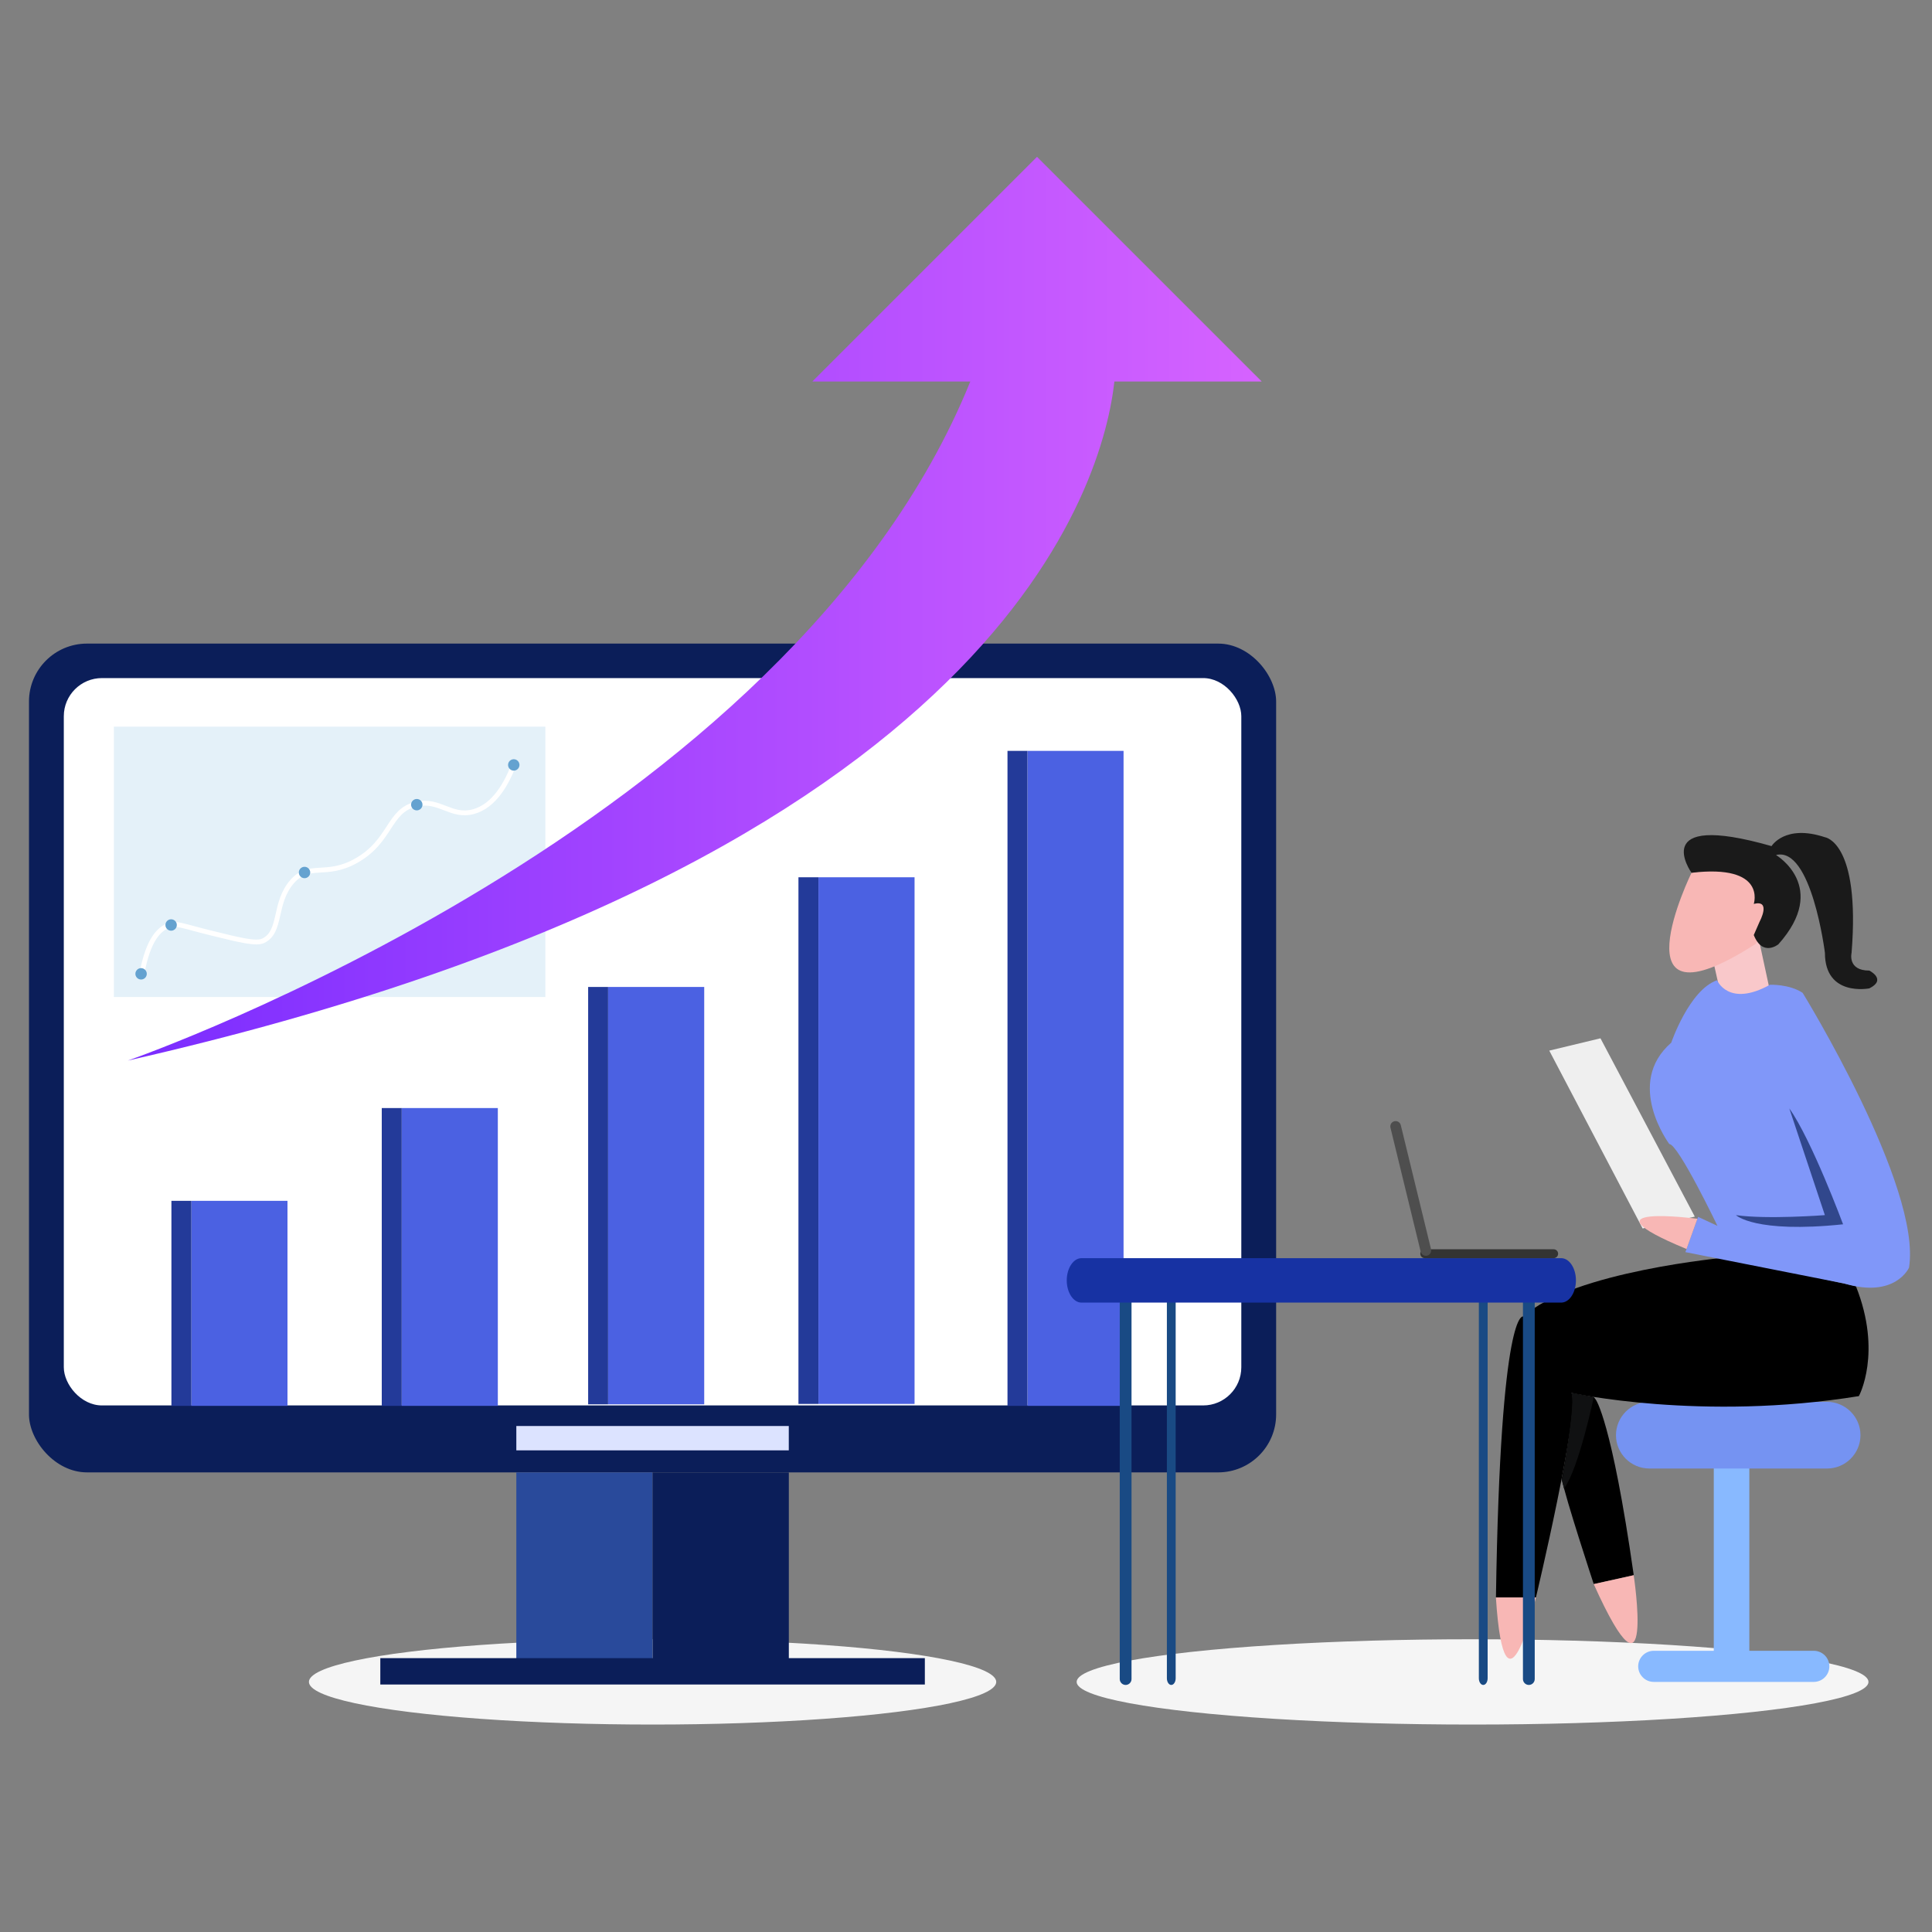 <?xml version="1.0" encoding="UTF-8"?>
<svg id="Layer_1" data-name="Layer 1" xmlns="http://www.w3.org/2000/svg" xmlns:xlink="http://www.w3.org/1999/xlink" viewBox="0 0 400 400">
  <rect x="0" y="0" width="400" height="400" fill="#808080" stroke="none"/>
  <defs>
    <style>
      .cls-1 {
        fill: #4b61e2;
      }

      .cls-2 {
        fill: #dce3ff;
      }

      .cls-3 {
        fill: #88b9ff;
      }

      .cls-4 {
        fill: #4e4e4e;
      }

      .cls-5 {
        fill: #233a99;
      }

      .cls-6 {
        fill: #fff;
      }

      .cls-7 {
        fill: #1732a3;
      }

      .cls-8 {
        fill: none;
        stroke: #fff;
        stroke-miterlimit: 10;
      }

      .cls-9 {
        fill: #0b1e59;
      }

      .cls-10 {
        fill: #64a2d0;
      }

      .cls-11 {
        fill: #f8b7b5;
      }

      .cls-12 {
        fill: #101112;
      }

      .cls-13 {
        fill: #343433;
      }

      .cls-14 {
        fill: #f9c8ca;
      }

      .cls-15 {
        fill: #7593f2;
      }

      .cls-16 {
        fill: #efefef;
      }

      .cls-17 {
        fill: #1a1a1a;
      }

      .cls-18 {
        fill: #31478c;
      }

      .cls-19 {
        fill: #194a84;
      }

      .cls-20 {
        fill: #f5f5f5;
      }

      .cls-21 {
        fill: #e4f1f9;
      }

      .cls-22 {
        fill: url(#linear-gradient);
      }

      .cls-23 {
        fill: #8097f9;
      }

      .cls-24 {
        fill: #294a9b;
      }
    </style>
    <linearGradient id="linear-gradient" x1="26.46" y1="126.02" x2="261.23" y2="126.02" gradientUnits="userSpaceOnUse">
      <stop offset="0" stop-color="#7a2cff"/>
      <stop offset="1" stop-color="#d663ff"/>
    </linearGradient>
  </defs>
  <ellipse class="cls-20" cx="135.11" cy="348.22" rx="71.15" ry="8.83"/>
  <ellipse class="cls-20" cx="304.88" cy="348.22" rx="81.97" ry="8.83"/>
  <rect class="cls-9" x="6" y="133.25" width="258.21" height="171.59" rx="12" ry="12"/>
  <rect class="cls-6" x="13.21" y="140.39" width="243.79" height="150.59" rx="7.9" ry="7.9"/>
  <rect class="cls-2" x="106.9" y="295.24" width="56.41" height="5.04"/>
  <rect class="cls-24" x="106.9" y="304.85" width="28.21" height="39.05"/>
  <rect class="cls-9" x="135.11" y="304.85" width="28.21" height="39.05"/>
  <rect class="cls-9" x="78.74" y="343.3" width="112.74" height="5.46"/>
  <g>
    <rect class="cls-21" x="23.58" y="150.45" width="89.33" height="55.97"/>
    <g>
      <path class="cls-8" d="M29.39,201.57c1.29-7.15,3.65-9.28,5.5-9.95,1.69-.61,2.78.06,8.9,1.57,6.18,1.53,9.3,2.28,10.74,1.57,3.9-1.91,2.03-7.83,6.02-12.31,3.52-3.94,6.91-.76,13.09-4.19,7.45-4.14,6.69-10.47,12.57-11.78,4.84-1.08,7.17,2.81,11.78,1.57,4.41-1.18,6.95-5.98,8.38-9.69"/>
      <g>
        <path class="cls-10" d="M30.39,201.62c0,.65-.53,1.18-1.18,1.18s-1.18-.53-1.18-1.18.53-1.18,1.18-1.18,1.18.53,1.18,1.18Z"/>
        <path class="cls-10" d="M107.55,158.37c0,.65-.53,1.18-1.18,1.18s-1.18-.53-1.18-1.18.53-1.18,1.18-1.18,1.18.53,1.18,1.18Z"/>
        <circle class="cls-10" cx="86.29" cy="166.6" r="1.18"/>
        <circle class="cls-10" cx="63.05" cy="180.64" r="1.18"/>
        <circle class="cls-10" cx="35.43" cy="191.51" r="1.18"/>
      </g>
    </g>
  </g>
  <rect class="cls-1" x="39.62" y="248.62" width="19.9" height="42.45"/>
  <rect class="cls-5" x="35.49" y="248.62" width="4.13" height="42.45"/>
  <rect class="cls-1" x="83.17" y="229.41" width="19.9" height="61.66"/>
  <rect class="cls-5" x="79.04" y="229.41" width="4.13" height="61.66"/>
  <rect class="cls-1" x="125.9" y="204.34" width="19.9" height="86.41"/>
  <rect class="cls-5" x="121.77" y="204.34" width="4.13" height="86.41"/>
  <rect class="cls-1" x="169.45" y="181.63" width="19.9" height="109.04"/>
  <rect class="cls-5" x="165.31" y="181.63" width="4.13" height="109.04"/>
  <rect class="cls-1" x="212.72" y="155.46" width="19.9" height="135.61"/>
  <rect class="cls-5" x="208.59" y="155.46" width="4.13" height="135.61"/>
  <path class="cls-3" d="M342.39,348.22h33.14c1.77,0,3.22-1.45,3.22-3.22h0c0-1.77-1.45-3.22-3.22-3.22h-33.14c-1.77,0-3.22,1.45-3.22,3.22h0c0,1.77,1.45,3.22,3.22,3.22Z"/>
  <rect class="cls-3" x="354.81" y="303.12" width="7.36" height="42.34" transform="translate(716.99 648.58) rotate(180)"/>
  <path class="cls-15" d="M341.47,304.04h36.82c3.8,0,6.9-3.11,6.9-6.9h0c0-3.8-3.11-6.9-6.9-6.9h-36.82c-3.8,0-6.9,3.11-6.9,6.9h0c0,3.8,3.11,6.9,6.9,6.9Z"/>
  <path class="cls-14" d="M364.15,194.51l2.63,12.19s-5.54,2.54-10.39-.22l-1.58-7.04s7.4-3.08,9.34-4.92Z"/>
  <path class="cls-11" d="M350.21,180.7s-16.63,34,13.32,14.7c0,0,9.7-18.38-13.32-14.7Z"/>
  <path class="cls-17" d="M363.1,193.59l1.23-2.82s2.45-4.55-1.23-3.63c0,0,2.76-8.28-12.89-6.44,0,0-9.2-12.89,16.57-5.52,0,0,2.76-4.6,11.05-1.84,0,0,7.36.92,5.52,23.93,0,0-.92,3.68,3.68,3.68,0,0,3.68,1.84,0,3.68,0,0-9.2,1.84-9.2-7.36,0,0-2.76-22.09-10.13-20.25,0,0,11.12,6.58.5,18.48,0,0-3.26,2.69-5.1-1.91Z"/>
  <path d="M357.56,260.33s-31.9,2.86-42.17,12.24c0,0-4.75-2.59-5.67,58.16h8.28s9.2-38.66,7.36-42.34c0,0,26.95,5.93,59.5.66,0,0,4.89-8.95-.61-22.75l-26.69-5.98Z"/>
  <path class="cls-23" d="M366.45,203.88s4.01-.16,6.77,1.68c0,0,24.72,40.16,22.02,56.9,0,0-2.83,6.41-13.35,3.29l-32.95-6.51,2.63-7.3,4.01,1.86s-8.13-16.94-9.97-16.94c0,0-9.33-12.51.4-20.98,0,0,3.73-10.94,9.49-12.93,0,0,2.35,5.7,10.96.93Z"/>
  <path class="cls-18" d="M381.59,253.48s-6.53-17.55-11.13-23.99l7.36,22.09s-11.97.92-18.41,0c0,0,3.85,3.81,22.17,1.9Z"/>
  <path d="M330.37,289.75s3.28,4.16,7.88,36.38l-8.28,1.84s-5.91-17.93-6.64-21.85c0,0,2.95-14.96,2.03-17.73l4.59.82.42.54Z"/>
  <path class="cls-12" d="M323.52,305.88s2.76-15.65,1.84-17.49l4.6.92s-3.08,14.73-6.14,18.87l-.52-1.9.22-.4Z"/>
  <path class="cls-11" d="M317.99,330.74s-6.44,28.53-8.28,0h8.28Z"/>
  <path class="cls-11" d="M338.24,326.13s4.6,30.38-8.28,1.84l8.28-1.84Z"/>
  <polygon class="cls-16" points="350.89 251.89 331.36 214.97 320.76 217.52 340.09 254.34 350.89 251.89"/>
  <path class="cls-11" d="M351.43,252.33s-25.38-3.3-2.25,6.26l2.25-6.26Z"/>
  <path class="cls-19" d="M316.53,348.85h0c.67,0,1.22-.55,1.22-1.22v-78.56c0-.67-.55-1.22-1.22-1.22h0c-.67,0-1.22.55-1.22,1.22v78.56c0,.67.55,1.22,1.22,1.22Z"/>
  <path class="cls-19" d="M307.09,348.85h0c.5,0,.91-.62.91-1.38v-78.24c0-.76-.41-1.38-.91-1.38h0c-.5,0-.91.62-.91,1.38v78.24c0,.76.41,1.38.91,1.38Z"/>
  <path class="cls-19" d="M242.5,348.85h0c.5,0,.91-.62.91-1.38v-78.24c0-.76-.41-1.38-.91-1.38h0c-.5,0-.91.62-.91,1.38v78.24c0,.76.41,1.38.91,1.38Z"/>
  <path class="cls-19" d="M233.05,348.85h0c.67,0,1.22-.55,1.22-1.22v-78.56c0-.67-.55-1.22-1.22-1.22h0c-.67,0-1.22.55-1.22,1.22v78.56c0,.67.55,1.22,1.22,1.22Z"/>
  <path class="cls-7" d="M223.91,269.69h99.32c1.68,0,3.05-2.07,3.05-4.6h0c0-2.53-1.37-4.6-3.05-4.6h-99.32c-1.68,0-3.05,2.07-3.05,4.6h0c0,2.53,1.37,4.6,3.05,4.6Z"/>
  <path class="cls-13" d="M294.98,260.49h26.69c.51,0,.92-.41.92-.92h0c0-.51-.41-.92-.92-.92h-26.69c-.51,0-.92.41-.92.92h0c0,.51.41.92.92.92Z"/>
  <path class="cls-4" d="M287.88,233.47l6.26,25.69c.14.59.74.95,1.33.81h0c.59-.14.95-.74.81-1.33l-6.26-25.69c-.14-.59-.74-.95-1.33-.81h0c-.59.14-.95.74-.81,1.33Z"/>
  <path class="cls-22" d="M261.23,78.99h-30.51c-2.18,19.87-22.37,99.25-204.26,140.59,2.13-.74,136.93-48.03,174.43-140.59h-32.71l46.52-46.52,46.53,46.52Z"/>
</svg>